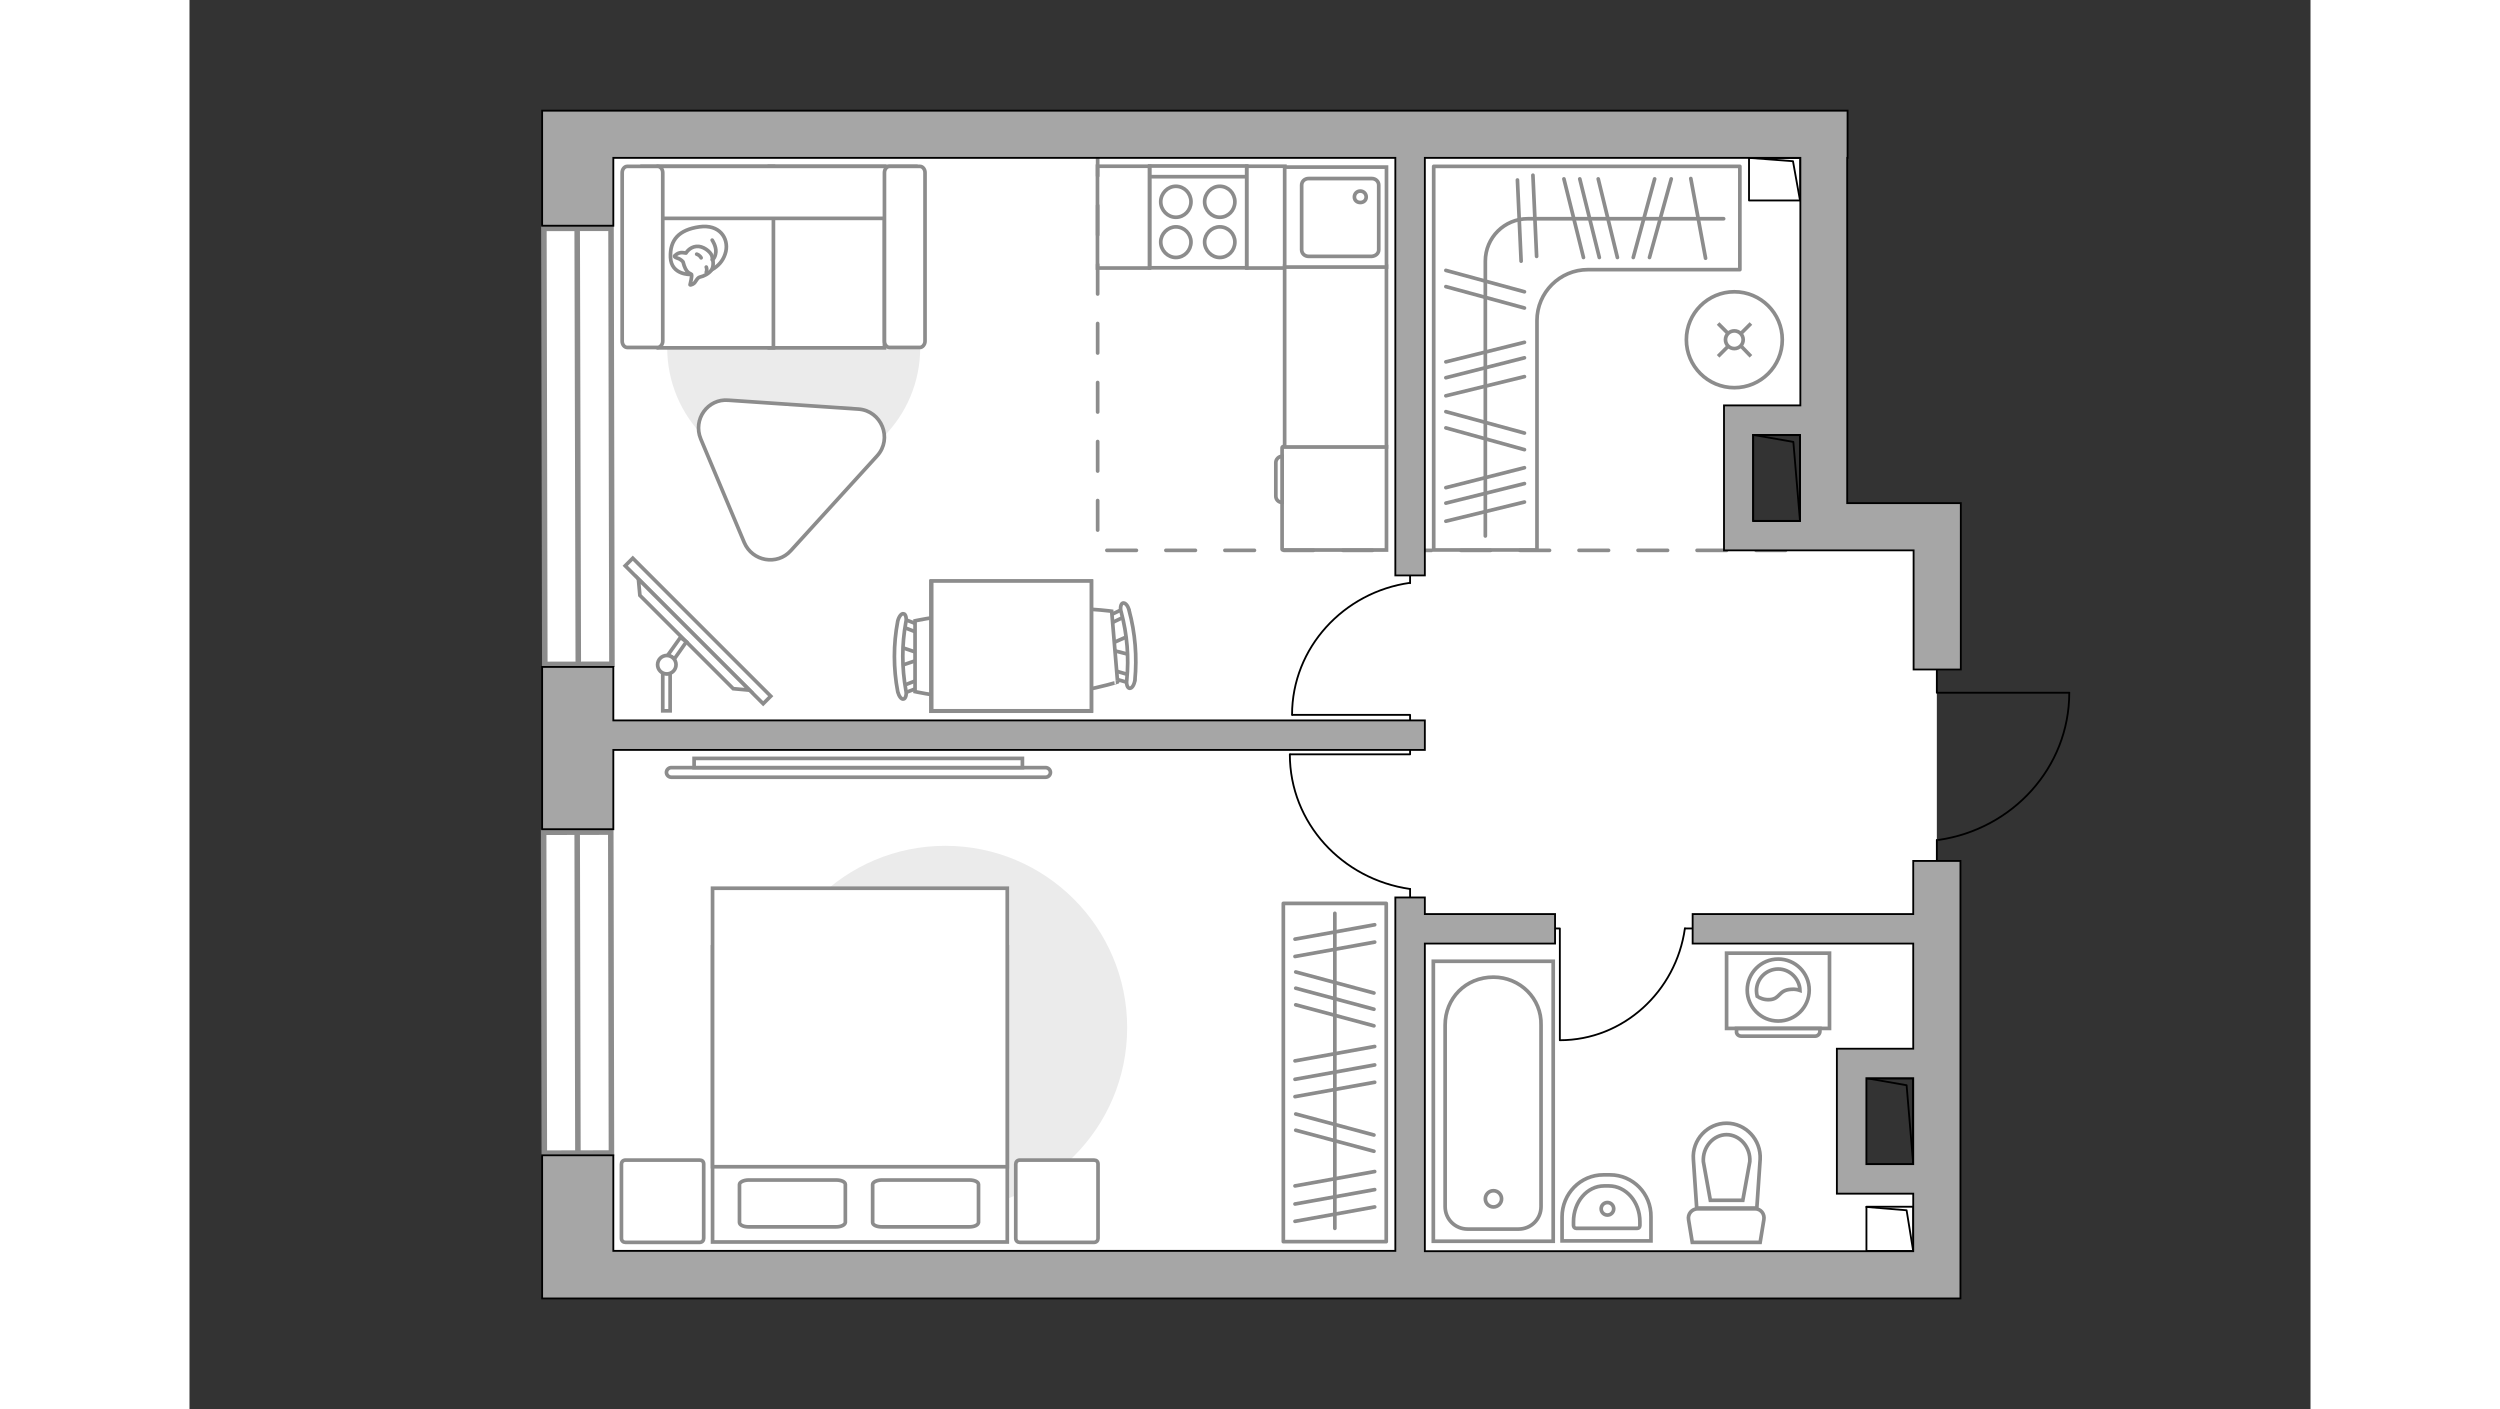<?xml version="1.0" encoding="utf-8"?>
<!-- Generator: Adobe Illustrator 27.2.0, SVG Export Plug-In . SVG Version: 6.00 Build 0)  -->
<svg version="1.1" xmlns="http://www.w3.org/2000/svg" xmlns:xlink="http://www.w3.org/1999/xlink" x="0px" y="0px"
	 viewBox="0 0 575 382" style="enable-background:new 0 0 575 382;" xml:space="preserve" width="660" height="372">
<rect x="0" y="0" width="575" height="382" fill="#333333" stroke="none"/>
<style type="text/css">
	.st0{fill:#FFFFFF;}
	.st1{fill:#EBEBEB;}
	.st2{fill:#FFFFFF;stroke:#8C8C8C;stroke-miterlimit:10;}
	.st3{fill:none;stroke:#8C8C8C;stroke-linecap:round;stroke-linejoin:round;stroke-miterlimit:10;}
	.st4{fill:#FFFFFF;stroke:#8C8C8C;stroke-linecap:round;stroke-linejoin:round;stroke-miterlimit:10;}
	.st5{fill:none;stroke:#000000;stroke-width:0.5;stroke-linecap:round;stroke-linejoin:round;stroke-miterlimit:10;}
	.st6{fill-rule:evenodd;clip-rule:evenodd;fill:#FFFFFF;fill-opacity:0.1;stroke:#8C8C8C;stroke-miterlimit:10;}
	.st7{fill:#FFFFFF;stroke:#8C8C8C;stroke-width:1.5;stroke-linecap:round;stroke-miterlimit:10;}
	.st8{fill:none;stroke:#8C8C8C;stroke-linecap:round;stroke-linejoin:round;stroke-miterlimit:10;stroke-dasharray:8;}
	.st9{fill:#A6A6A6;stroke:#000000;stroke-width:0.5;stroke-miterlimit:10;}
</style>
<g id="bg_1_">
	<polygon class="st0" points="473.7,319.6 450.6,319.6 450.6,288.3 473.7,288.3 473.7,233.4 473.7,181.5 473.7,141.6 447.7,141.6 
		447.7,141.9 420.9,141.9 420.9,114.4 443.8,114.4 443.8,57.1 444.1,36.4 418.8,36.4 105.4,39.2 105.4,345.1 444.1,345.1 
		450.6,345.1 473.7,345.1 	"/>
</g>
<g id="furniture_1_">
	<path id="Vector_00000008832725458791741110000004122385215147990169_" class="st1" d="M254.2,278.6c0-27.2-22.1-49.3-49.3-49.3
		s-49.3,22.1-49.3,49.3s22.1,49.3,49.3,49.3S254.2,305.8,254.2,278.6z"/>
	<g>
		<path id="Vector_98_00000173880716929899727250000013596904109259599013_" class="st2" d="M141.8,256.7h79.9v80h-79.9V256.7z"/>
		<path id="Vector_99_00000133529170375092258290000017843407923342640047_" class="st2" d="M221.7,240.8h-79.9v75.5h70.4h9.5v-10.2
			V240.8z"/>
		<path id="Vector_100_00000147189134031363636500000000446804415316845741_" class="st3" d="M175.3,332.6h-23.7
			c-1.4,0-2.5-0.5-2.5-1.2v-10.3c0-0.6,1.1-1.2,2.5-1.2h23.7c1.4,0,2.5,0.5,2.5,1.2v10.3C177.7,332.1,176.6,332.6,175.3,332.6z"/>
		<path id="Vector_101_00000127743490151393703400000014879146620370206614_" class="st3" d="M211.4,332.6h-23.7
			c-1.4,0-2.5-0.5-2.5-1.2v-10.3c0-0.6,1.1-1.2,2.5-1.2h23.7c1.4,0,2.5,0.5,2.5,1.2v10.3C213.8,332.1,212.8,332.6,211.4,332.6z"/>
	</g>
	<path id="Vector_5_00000002371694607926538400000000357678722311206792_" class="st4" d="M246.3,315.6v20.1c0,0.6-0.4,1.1-1.1,1.1
		h-20.1c-0.6,0-1.1-0.4-1.1-1.1v-20.1c0-0.6,0.4-1.1,1.1-1.1h20.1C245.9,314.5,246.3,314.9,246.3,315.6z"/>
	<path id="Vector_5_00000079472105963563859770000010830814462374798765_" class="st4" d="M139.4,315.6v20.1c0,0.6-0.4,1.1-1.1,1.1
		h-20.1c-0.6,0-1.1-0.4-1.1-1.1v-20.1c0-0.6,0.4-1.1,1.1-1.1h20.1C139,314.5,139.4,314.9,139.4,315.6z"/>
	<g>
		<path class="st2" d="M130.6,208.1c-0.7,0-1.3,0.6-1.3,1.3s0.6,1.3,1.3,1.3l101.5,0c0.7,0,1.3-0.6,1.3-1.3c0-0.7-0.6-1.3-1.3-1.3
			L130.6,208.1z"/>
		<rect x="136.8" y="205.6" class="st2" width="89" height="2.5"/>
	</g>
	
		<rect x="264.6" y="276.9" transform="matrix(-2.033104e-10 1 -1 -2.033104e-10 601.336 -19.693)" class="st3" width="91.7" height="27.9"/>
	<line class="st3" x1="321.3" y1="317.6" x2="299.7" y2="321.5"/>
	<line class="st3" x1="321.3" y1="322.5" x2="299.7" y2="326.4"/>
	<line class="st3" x1="321.3" y1="327.2" x2="299.7" y2="331.1"/>
	<line class="st3" x1="321.3" y1="283.7" x2="299.7" y2="287.6"/>
	<line class="st3" x1="321.3" y1="288.7" x2="299.7" y2="292.6"/>
	<line class="st3" x1="321.3" y1="293.4" x2="299.7" y2="297.3"/>
	<line class="st3" x1="321.3" y1="250.7" x2="299.7" y2="254.6"/>
	<line class="st3" x1="321.3" y1="255.4" x2="299.7" y2="259.3"/>
	<line class="st3" x1="321.1" y1="307.7" x2="299.9" y2="302"/>
	<line class="st3" x1="321.1" y1="312.1" x2="299.9" y2="306.4"/>
	<line class="st3" x1="321.1" y1="273.6" x2="299.9" y2="267.9"/>
	<line class="st3" x1="321.1" y1="269.2" x2="299.9" y2="263.5"/>
	<line class="st3" x1="321.1" y1="278.1" x2="299.9" y2="272.4"/>
	<line class="st3" x1="310.5" y1="247.6" x2="310.5" y2="333"/>
	<g>
		<path id="Vector_142_00000104704098214202358420000018024057670823231641_" class="st2" d="M260.3,72.6l26.3,0l0-27.6l-26.3,0
			L260.3,72.6z"/>
		<g id="Group_28_00000180354842388809073470000016623833406426274478_">
			<g id="Group_29_00000002366596554109933010000007100914513505240973_">
				<path id="Vector_143_00000183232205697812961720000015457009887586930828_" class="st2" d="M279.3,61.5c-2.2,0-4.1,1.9-4.1,4.1
					c0,2.3,1.9,4.2,4.1,4.2c2.3,0,4.1-1.9,4.1-4.2C283.4,63.4,281.6,61.5,279.3,61.5z"/>
				<path id="Vector_144_00000168106031056648211930000006360654219593099689_" class="st2" d="M279.3,50.5c-2.2,0-4.1,1.9-4.1,4.2
					c0,2.3,1.9,4.2,4.1,4.2c2.3,0,4.1-1.9,4.1-4.2C283.4,52.4,281.6,50.5,279.3,50.5z"/>
			</g>
			<g id="Group_30_00000126313858867844748660000002972533670894132136_">
				<path id="Vector_145_00000003105390207665998190000013726037179434111673_" class="st2" d="M267.4,61.5c-2.2,0-4.1,1.9-4.1,4.1
					c0,2.3,1.9,4.2,4.1,4.2c2.3,0,4.1-1.9,4.1-4.2C271.5,63.4,269.7,61.5,267.4,61.5z"/>
				<path id="Vector_146_00000173844261926815930270000001314906518701352338_" class="st2" d="M267.4,50.5c-2.2,0-4.1,1.9-4.1,4.2
					c0,2.3,1.9,4.2,4.1,4.2c2.3,0,4.1-1.9,4.1-4.2C271.5,52.4,269.7,50.5,267.4,50.5z"/>
			</g>
		</g>
		<path id="Vector_147_00000067221933403709377390000017154686034824496306_" class="st2" d="M286.6,47.9l-26,0"/>
	</g>
	<g>
		<path id="Vector_8_00000179644585606784059260000005146243824181497779_" class="st2" d="M296.2,121.4l0,27.5
			c0,0.1,0.1,0.2,0.2,0.2h28.1l0-28l-28.1,0C296.3,121.2,296.2,121.2,296.2,121.4z"/>
		<path id="Vector_9_00000021805677793391708390000016123725191310041001_" class="st2" d="M296.2,136.2l0-12.5
			c-0.9,0-1.7,0.8-1.7,1.7v9.1C294.5,135.4,295.2,136.2,296.2,136.2z"/>
	</g>
	<g id="Group_34_00000039842864902982817960000015855636952666115740_">
		<path id="Vector_158_00000162313617673602560410000015467328627767079336_" class="st5" d="M298.4,204.5l32.5,0v-1.4"/>
		<path id="Vector_159_00000105395675128685798170000018019385401547102124_" class="st5" d="M330.9,243.2V241"/>
		<path id="Vector_160_00000169527155251108438350000007367132478110550942_" class="st5" d="M330.9,241
			c-18.4-2.6-32.6-17.9-32.6-36.5"/>
	</g>
	<g id="Group_34_00000075129788656526737830000015185189345336370836_">
		<path id="Vector_158_00000008855273633315040940000006952698859782380685_" class="st5" d="M371.5,281.9v-30.2h-1.3"/>
		<path id="Vector_159_00000051381501379282447820000001960344781707692723_" class="st5" d="M407.5,251.7h-2.1"/>
		<path id="Vector_160_00000125594471014555777790000014151630437228717955_" class="st5" d="M405.4,251.7
			c-2.4,17.1-16.7,30.3-33.9,30.3"/>
	</g>
	<g id="Group_34_00000116223098131755044080000006546918166903242138_">
		<path id="Vector_158_00000102521403962512105630000008533237379935257228_" class="st5" d="M299,193.8l31.9,0v1.4"/>
		<path id="Vector_159_00000114056676623925179610000004843123734635427477_" class="st5" d="M330.9,155.9v2.2"/>
		<path id="Vector_160_00000182502153455755206010000006912672524021693611_" class="st5" d="M330.9,158c-18,2.5-32,17.6-32,35.8"/>
	</g>
	<path id="Vector_00000007416045160701633450000007453985935759175307_" class="st1" d="M198.1,94.2c0-18.9-15.3-34.3-34.3-34.3
		s-34.3,15.3-34.3,34.3s15.3,34.3,34.3,34.3S198.1,113.2,198.1,94.2z"/>
	<g>
		<path id="Vector_55_00000080923973380862484670000002676921083992032145_" class="st2" d="M188.4,45.1h-31.2v49.2h31.2V45.1z"/>
		<path id="Vector_56_00000026881510993883912090000008227424532068139163_" class="st2" d="M158.3,45.1h-31.2v49.2h31.2V45.1z"/>
		<path id="Vector_57_00000115514998664166212310000014704695524646917036_" class="st2" d="M193.9,59.2l2.9-14.1h-74.1v14.1H193.9z
			"/>
		<path id="Vector_58_00000031917053157885296930000018369286745299436433_" class="st2" d="M188.4,46.8v45.7c0,0.9,0.6,1.7,1.4,1.7
			h8.2c0.7,0,1.4-0.8,1.4-1.7V46.8c0-0.9-0.6-1.7-1.4-1.7h-8.2C189,45.1,188.4,45.9,188.4,46.8z"/>
		<path id="Vector_59_00000160895094624606027980000001107294843074005918_" class="st2" d="M117.3,46.8v45.7c0,0.9,0.6,1.7,1.4,1.7
			h8.2c0.7,0,1.4-0.8,1.4-1.7V46.8c0-0.9-0.6-1.7-1.4-1.7h-8.2C117.9,45.1,117.3,45.9,117.3,46.8z"/>
		<g>
			<path class="st4" d="M135.8,74.4c0,0-5.2,0.2-5.4-4.6s2.3-7.5,7.8-8.3c5.5-0.8,8,3.1,7.2,6.7C144.5,72,141.1,74.4,135.8,74.4z"/>
			<path class="st4" d="M133.8,71c0,0-0.5-0.7-1.5-1c-1-0.3-0.8-0.6-0.8-0.6s0.9-1.1,2.3-0.9c0.8,0.1,0.8,0.1,0.8,0.1
				s0.9-1.6,2.8-1.8c1.8-0.2,3.8,1.4,4.2,2.5c0.4,1.2,0.6,2.9-0.1,3.9c-0.7,1-2.1,1.7-3.1,1.9c-0.9,0.2-1.1,1.5-1.9,1.9
				c-0.8,0.4-0.8,0.2-0.8,0.2s0.6-2.4,0.4-2.8C135.7,74,134.6,74.2,133.8,71z"/>
			<path class="st4" d="M138.7,69.9c0,0-0.3-0.7-1.2-1"/>
			<path class="st4" d="M140.1,72.4c0,0,0.3,0.7,0,1.4"/>
			<path class="st3" d="M141.7,70.4c0,0,0.8-0.2,1-2.1c0.1-1.6-1-3.2-1-3.2"/>
		</g>
	</g>
	<g>
		
			<rect x="111.3" y="169.6" transform="matrix(-0.707 -0.707 0.707 -0.707 114.305 389.378)" class="st2" width="52.9" height="2.9"/>
		<polygon class="st2" points="122.1,161.4 147.4,186.7 151.8,187.1 121.7,157 		"/>
		<g>
			<path class="st2" d="M129.4,182.6c-0.4,0-0.8-0.1-1.1-0.3v10.4h2v-10.3C130,182.6,129.7,182.6,129.4,182.6z"/>
			<path class="st2" d="M129.6,177.7c0.7,0.1,1.4,0.4,1.8,1l3.3-4.7l-1.6-1.2L129.6,177.7z"/>
		</g>
		<circle class="st2" cx="129.4" cy="180.2" r="2.5"/>
	</g>
	<path class="st3" d="M337.3,71.1L337.3,71.1l0,78h28V86.9c0-7.6,6.2-13.8,13.8-13.8h41.2v-28h-83V71.1z"/>
	<line class="st3" x1="407" y1="48.4" x2="411" y2="70"/>
	<line class="st3" x1="397.2" y1="48.5" x2="391.4" y2="69.8"/>
	<line class="st3" x1="401.7" y1="48.5" x2="395.8" y2="69.8"/>
	<line class="st3" x1="360" y1="48.8" x2="361" y2="70.8"/>
	<line class="st3" x1="364.2" y1="47.5" x2="365.2" y2="69.5"/>
	<line class="st3" x1="372.6" y1="48.5" x2="377.9" y2="69.8"/>
	<line class="st3" x1="381.9" y1="48.5" x2="387.1" y2="69.8"/>
	<line class="st3" x1="376.9" y1="48.5" x2="382.2" y2="69.8"/>
	<g>
		<line class="st3" x1="361.9" y1="117.4" x2="340.6" y2="111.6"/>
		<line class="st3" x1="361.9" y1="121.9" x2="340.6" y2="116"/>
		<line class="st3" x1="361.9" y1="79.1" x2="340.6" y2="73.3"/>
		<line class="st3" x1="361.9" y1="83.5" x2="340.6" y2="77.7"/>
		<line class="st3" x1="361.9" y1="92.8" x2="340.6" y2="98.1"/>
		<line class="st3" x1="361.9" y1="102.1" x2="340.6" y2="107.3"/>
		<line class="st3" x1="361.9" y1="97" x2="340.6" y2="102.4"/>
		<line class="st3" x1="361.9" y1="126.8" x2="340.6" y2="132.2"/>
		<line class="st3" x1="361.9" y1="136.1" x2="340.6" y2="141.3"/>
		<line class="st3" x1="361.9" y1="131.1" x2="340.6" y2="136.4"/>
	</g>
	<path class="st3" d="M351.3,145.3V70.8c0-6.4,5.2-11.5,11.5-11.5h53.1"/>
	<g>
		<circle class="st2" cx="418.8" cy="92.1" r="13"/>
		<line class="st2" x1="414.4" y1="96.6" x2="417" y2="94"/>
		<circle class="st2" cx="418.8" cy="92.1" r="2.4"/>
		<line class="st2" x1="420.7" y1="90.3" x2="423.3" y2="87.7"/>
		<line class="st2" x1="414.4" y1="87.7" x2="417" y2="90.3"/>
		<line class="st2" x1="420.7" y1="93.9" x2="423.3" y2="96.6"/>
	</g>
	
		<rect x="278" y="53.6" transform="matrix(-7.424657e-11 1 -1 -7.424657e-11 350.554 -232.934)" class="st2" width="27.6" height="10.3"/>
	
		<rect x="296.9" y="72.1" transform="matrix(-1 -7.427982e-11 7.427982e-11 -1 621.389 193.271)" class="st2" width="27.6" height="49"/>
	
		<rect x="239.5" y="51.8" transform="matrix(-7.428032e-11 1 -1 -7.428032e-11 312.05 -194.431)" class="st2" width="27.6" height="14.1"/>
	<g>
		<g id="Group_2_00000076604151995744448820000004227023923321367686_">
			<g id="Group_3_00000145774350432960506860000011236928914096219294_">
				<path id="Vector_10_00000089566916289475936760000009061403296928135593_" class="st2" d="M192.7,175.4l5.4,1.8v1.5l-5.4,1.8
					V175.4z"/>
			</g>
			<g id="Group_4_00000044139209301559590490000007912881107540237185_">
				<path id="Vector_11_00000109710292626789758570000014675040463800674976_" class="st2" d="M198,185.5c0,0.5-0.3,0.9-0.6,1
					l-4.4,1.7c-0.4,0.2-0.8-0.2-0.9-0.8c-0.1-0.6,0.2-1.2,0.5-1.2l4.4-1.7c0.4-0.2,0.8,0.2,0.9,0.8C198,185.4,198,185.4,198,185.5z"
					/>
			</g>
			<g id="Group_5_00000019675003951667536470000013076393625575572908_">
				<path id="Vector_12_00000058569322333217181910000004530233879356416137_" class="st2" d="M198,170.3c0,0.1,0,0.2,0,0.3
					c-0.1,0.6-0.5,0.9-0.9,0.8l-4.4-1.7c-0.4-0.2-0.6-0.8-0.5-1.3c0.1-0.6,0.5-0.9,0.9-0.8l4.4,1.7C197.7,169.4,198,169.8,198,170.3
					z"/>
			</g>
			<path id="Vector_13_00000022562623795133018430000013588901191769773208_" class="st2" d="M219.2,168.3c3.4,3.4,3.4,15.8,0,19.2
				c-4,4-22.5,0-22.5,0v-19.2C196.7,168.3,215.2,164.3,219.2,168.3z"/>
			<path id="Vector_14_00000073000601214843478480000015276131581139778996_" class="st2" d="M194.2,168.7c-1.1,6-1.1,12.3,0,18.4
				c0.3,1.2-0.1,2.3-0.6,2.4c-0.6,0.2-1.3-0.8-1.6-2c-1.2-6.3-1.2-12.8,0-19.1c0.3-1.2,1-2.2,1.6-2
				C194.1,166.4,194.5,167.6,194.2,168.7z"/>
		</g>
		<g id="Group_2_00000072971344253336222810000015086129042557405828_">
			<g id="Group_3_00000137102008741623406380000013641659609147437235_">
				<path id="Vector_10_00000024002263864656069720000013939739698504430226_" class="st2" d="M255,177.5l-5.5-1.4l-0.1-1.4l5.2-2.3
					L255,177.5z"/>
			</g>
			<g id="Group_4_00000163036605524503739770000005970569211038917263_">
				<path id="Vector_11_00000015327372245429522150000014819026458732214185_" class="st2" d="M249,167.8c0-0.5,0.2-0.9,0.5-1l4.2-2
					c0.4-0.2,0.8,0.1,1,0.7c0.2,0.6-0.1,1.2-0.4,1.3l-4.2,2c-0.4,0.2-0.8-0.1-1-0.7C249,168,249,167.9,249,167.8z"/>
			</g>
			<g id="Group_5_00000180348422241191344540000009019796101226315956_">
				<path id="Vector_12_00000093136615944760047700000016728985351262215075_" class="st2" d="M250.2,183c0-0.1,0-0.2,0-0.3
					c0.1-0.6,0.4-1,0.9-0.8l4.5,1.3c0.4,0.1,0.7,0.7,0.6,1.3c-0.1,0.6-0.4,1-0.9,0.8l-4.5-1.3C250.6,183.9,250.3,183.5,250.2,183z"
					/>
			</g>
			<path id="Vector_13_00000043444265922722774450000007104249178638504617_" class="st2" d="M229.2,186.7
				c-3.7-3.1-4.7-15.5-1.6-19.2c3.6-4.3,22.4-1.8,22.4-1.8l1.6,19.2C251.7,184.9,233.5,190.4,229.2,186.7z"/>
			<path id="Vector_14_00000078728452112906737010000015619381546335329722_" class="st2" d="M254.1,184.3
				c0.6-6.1,0.1-12.3-1.5-18.3c-0.4-1.2-0.1-2.3,0.4-2.5c0.6-0.2,1.4,0.6,1.7,1.9c1.7,6.2,2.2,12.7,1.6,19c-0.2,1.3-0.8,2.2-1.4,2.2
				C254.3,186.6,253.9,185.5,254.1,184.3z"/>
		</g>
		<g>
			<path id="Vector_35_00000000910168483148362990000005819671912213514125_" class="st2" d="M201,192.8v-35.2h43.5V186v6.8H201z"/>
			<path class="st2" d="M201.2,157.5v35.2h43.3v-35.2H201.2z"/>
		</g>
	</g>
	<path class="st2" d="M138.6,119l11.8,28.1c2.2,5.1,8.9,6.3,12.6,2.2l23.4-25.7c4.3-4.7,1.2-12.3-5.1-12.7l-35.2-2.4
		C140.5,108,136.4,113.7,138.6,119z"/>
	<g>
		<path class="st2" d="M416.7,278.8l27.9,0l0-20.4h-27.9L416.7,278.8z"/>
		<path class="st6" d="M420.7,280.9l20,0c0.7,0,1.3-0.6,1.3-1.3l0-0.8l-22.6,0v0.8C419.3,280.3,419.9,280.9,420.7,280.9z"/>
	</g>
	<g>
		<circle class="st2" cx="430.7" cy="268.4" r="8.4"/>
		<path class="st2" d="M428.4,271c2.9-0.2,2.3-2.6,5.8-2.8c1.1-0.1,1.8,0.1,2.4,0.3c-0.1-3.1-2.7-5.8-5.9-5.8
			c-3.2,0-5.9,2.6-5.9,5.9c0,0.5,0.1,1,0.2,1.5C425.7,270.6,426.9,271.1,428.4,271z"/>
	</g>
</g>
<g id="windows_1_">
	<g>
		
			<rect x="96.2" y="61.9" transform="matrix(1 -2.093539e-03 2.093539e-03 1 -0.253 0.221)" class="st7" width="18.2" height="118.2"/>
		<line class="st7" x1="105.1" y1="61.9" x2="105.4" y2="180.1"/>
	</g>
	<g>
		
			<rect x="96.1" y="225.6" transform="matrix(1 -2.093488e-03 2.093488e-03 1 -0.563 0.221)" class="st7" width="18.2" height="87"/>
		<line class="st7" x1="105.1" y1="225.6" x2="105.3" y2="312.6"/>
	</g>
</g>
<g id="plan">
	<polyline class="st8" points="246.2,39.7 246.2,149.2 440.4,149.2 	"/>
	<g>
		<polyline class="st5" points="509.6,187.8 473.7,187.8 473.7,181.8 		"/>
		<line class="st5" x1="473.7" y1="233.2" x2="473.7" y2="227.7"/>
		<path class="st5" d="M474.2,227.7c20-2.9,35.4-19.6,35.4-39.9"/>
	</g>
	<g>
		
			<rect x="424" y="41.6" transform="matrix(-7.441887e-11 1 -1 -7.441887e-11 478.282 -381.158)" class="st5" width="11.5" height="13.9"/>
		<polyline class="st5" points="422.8,42.8 434.7,43.7 436.6,54.3 		"/>
	</g>
	<g>
		
			<rect x="454.9" y="326.8" transform="matrix(-7.436381e-11 1 -1 -7.436381e-11 794.116 -127.763)" class="st5" width="12" height="12.7"/>
		<polyline class="st5" points="454.6,327.2 465.5,328.1 467.3,339.2 		"/>
	</g>
	<g>
		
			<rect x="449.3" y="297.7" transform="matrix(-7.431407e-11 1 -1 -7.431407e-11 764.928 -156.951)" class="st5" width="23.3" height="12.7"/>
		<polyline class="st5" points="454.6,292.3 465.5,294.2 467.3,315.6 		"/>
	</g>
	<g>
		<polygon class="st9" points="114.9,203.3 334.9,203.3 334.9,195.3 114.9,195.3 114.9,180.8 95.6,180.8 95.6,224.8 114.9,224.8 		
			"/>
		<path class="st9" d="M449.4,136.4V42.8h0.1V30h-0.1h-12.8H114.9h-5.2H95.6v31.2h19.3V42.8h212V156h8V42.8h101.8v67.1h-20.7v7.6
			v0.4v23.3v5.3v2.7h20.7h7.5h4.2h1.1h17.9v32.3h12.8v-32.3v-5.1v-7.7H449.4z M423.9,141.2v-23.3h12.7v23.3H423.9z"/>
		<path class="st9" d="M467.3,247.8h-59.8v8h59.8v28.5h-20.7v7.6v0.4v23.3v5.3v2.7h20.7v15.6H334.9v-83.4h35.3v-8h-35.3v-4.5h-8
			v95.8h-212v-25.9H95.6V352h14.1h5.2h352.4h3.8h9V233.4h-12.8V247.8z M454.6,315.6v-23.3h12.7v23.3H454.6z"/>
	</g>
	<g>
		
			<rect x="418.6" y="123.2" transform="matrix(-7.431407e-11 1 -1 -7.431407e-11 559.804 -300.639)" class="st5" width="23.3" height="12.7"/>
		<polyline class="st5" points="423.9,117.9 434.8,119.8 436.6,141.2 		"/>
	</g>
	<g>
		<path id="wc_00000135679352361550911950000015941243794204597424_" class="st2" d="M423,314.8"/>
		<g id="Group_26_00000021099964616511013380000014252316067953944510_">
			<path id="Vector_130_00000105397289121233071950000017982220052157207732_" class="st2" d="M424.4,327.7l-15.5,0
				c-1.6,0-2.8,1.4-2.5,3l1,6.1h18.4l1-6.1C427.1,329.1,426,327.7,424.4,327.7z"/>
			<path id="Vector_131_00000132053528712081874430000007505509530876865928_" class="st2" d="M416.7,304.5c-5.2,0-9.4,4.5-9,9.8
				l0.9,13.2h16.3l0.9-13.2C426.1,309,421.9,304.5,416.7,304.5z"/>
			<path id="Vector_132_00000109009694500526342120000000584771819779110042_" class="st2" d="M412.3,325.4l-1.9-10.5
				c-0.1-1.9,0.5-3.7,1.7-5.1c1.2-1.4,2.9-2.2,4.6-2.2c1.7,0,3.4,0.8,4.6,2.2c1.2,1.4,1.8,3.2,1.7,5.1l-1.9,10.5H412.3z"/>
		</g>
	</g>
	<g>
		<path id="Vector_134_00000021819834316273772190000014712551750597748389_" class="st2" d="M385.1,318.5h-1.8
			c-6.2,0-11.2,5.1-11.2,11.4v6.5h24.1v-6.5C396.3,323.6,391.3,318.5,385.1,318.5z"/>
		<path id="Vector_133_00000160168769572890171430000016948341321934916247_" class="st2" d="M384.8,321.5h-1.3
			c-4.6,0-8.3,4.3-8.3,9.7v1c0,0.4,0.3,0.8,0.7,0.8h16.6c0.4,0,0.7-0.3,0.7-0.8v-1C393.2,325.8,389.4,321.5,384.8,321.5z"/>
		<circle class="st2" cx="384.4" cy="327.7" r="1.7"/>
	</g>
	<g>
		<g>
			<path id="Vector_135_00000059281924975243755970000012926367319270867114_" class="st2" d="M337.2,260.6v75.9h32.5v-75.9H337.2z"
				/>
			<path id="Vector_136_00000023989523242205837230000009358552457668513414_" class="st2" d="M353.5,264.9L353.5,264.9
				c-7.6,0-13.1,5.8-13.1,13v49.2c0,3.4,2.7,6.1,6.1,6.1h13.8c3.4,0,6.1-2.7,6.1-6.1v-49.2C366.6,270.7,360.7,264.9,353.5,264.9z"/>
		</g>
		<circle class="st2" cx="353.5" cy="325" r="2.2"/>
	</g>
	<g>
		<g id="Group_27_00000069368408031482699190000009278400161874115221_">
			<path id="Vector_140_00000108272164642814356220000012298411527962973875_" class="st2" d="M296.9,45.3v27.1h27.6V45.3H296.9z"/>
		</g>
		<path id="Vector_141_00000165934866780530477780000006797027148833682063_" class="st2" d="M322.4,67.7V50.2c0-1-0.8-1.8-1.9-1.8
			h-17.1c-1.1,0-1.9,0.8-1.9,1.8v17.5c0,1,0.8,1.8,1.9,1.8h17.1C321.6,69.4,322.4,68.7,322.4,67.7z"/>
		<path id="Vector_139_00000078751380742527453230000016579730745695828121_" class="st2" d="M315.8,53.4c0-0.9,0.7-1.6,1.6-1.6
			c0.9,0,1.6,0.7,1.6,1.6c0,0.9-0.7,1.5-1.6,1.5C316.5,54.9,315.8,54.3,315.8,53.4z"/>
	</g>
</g>
<g id="points">
	<path id="hallway" class="st9" d="M398.8,199.7"/>
	<path id="wardrobe" class="st9" d="M383.6,90.3"/>
	<path id="kitchen" class="st9" d="M283.3,99.7"/>
	<path id="wc_x5F_bedroom" class="st9" d="M407.5,283.7"/>
	<path id="bedroom_x5F_1" class="st9" d="M185.2,264.9"/>
	<path id="bedroom_x5F_2" class="st9" d="M209.2,111.6"/>
</g>
</svg>
